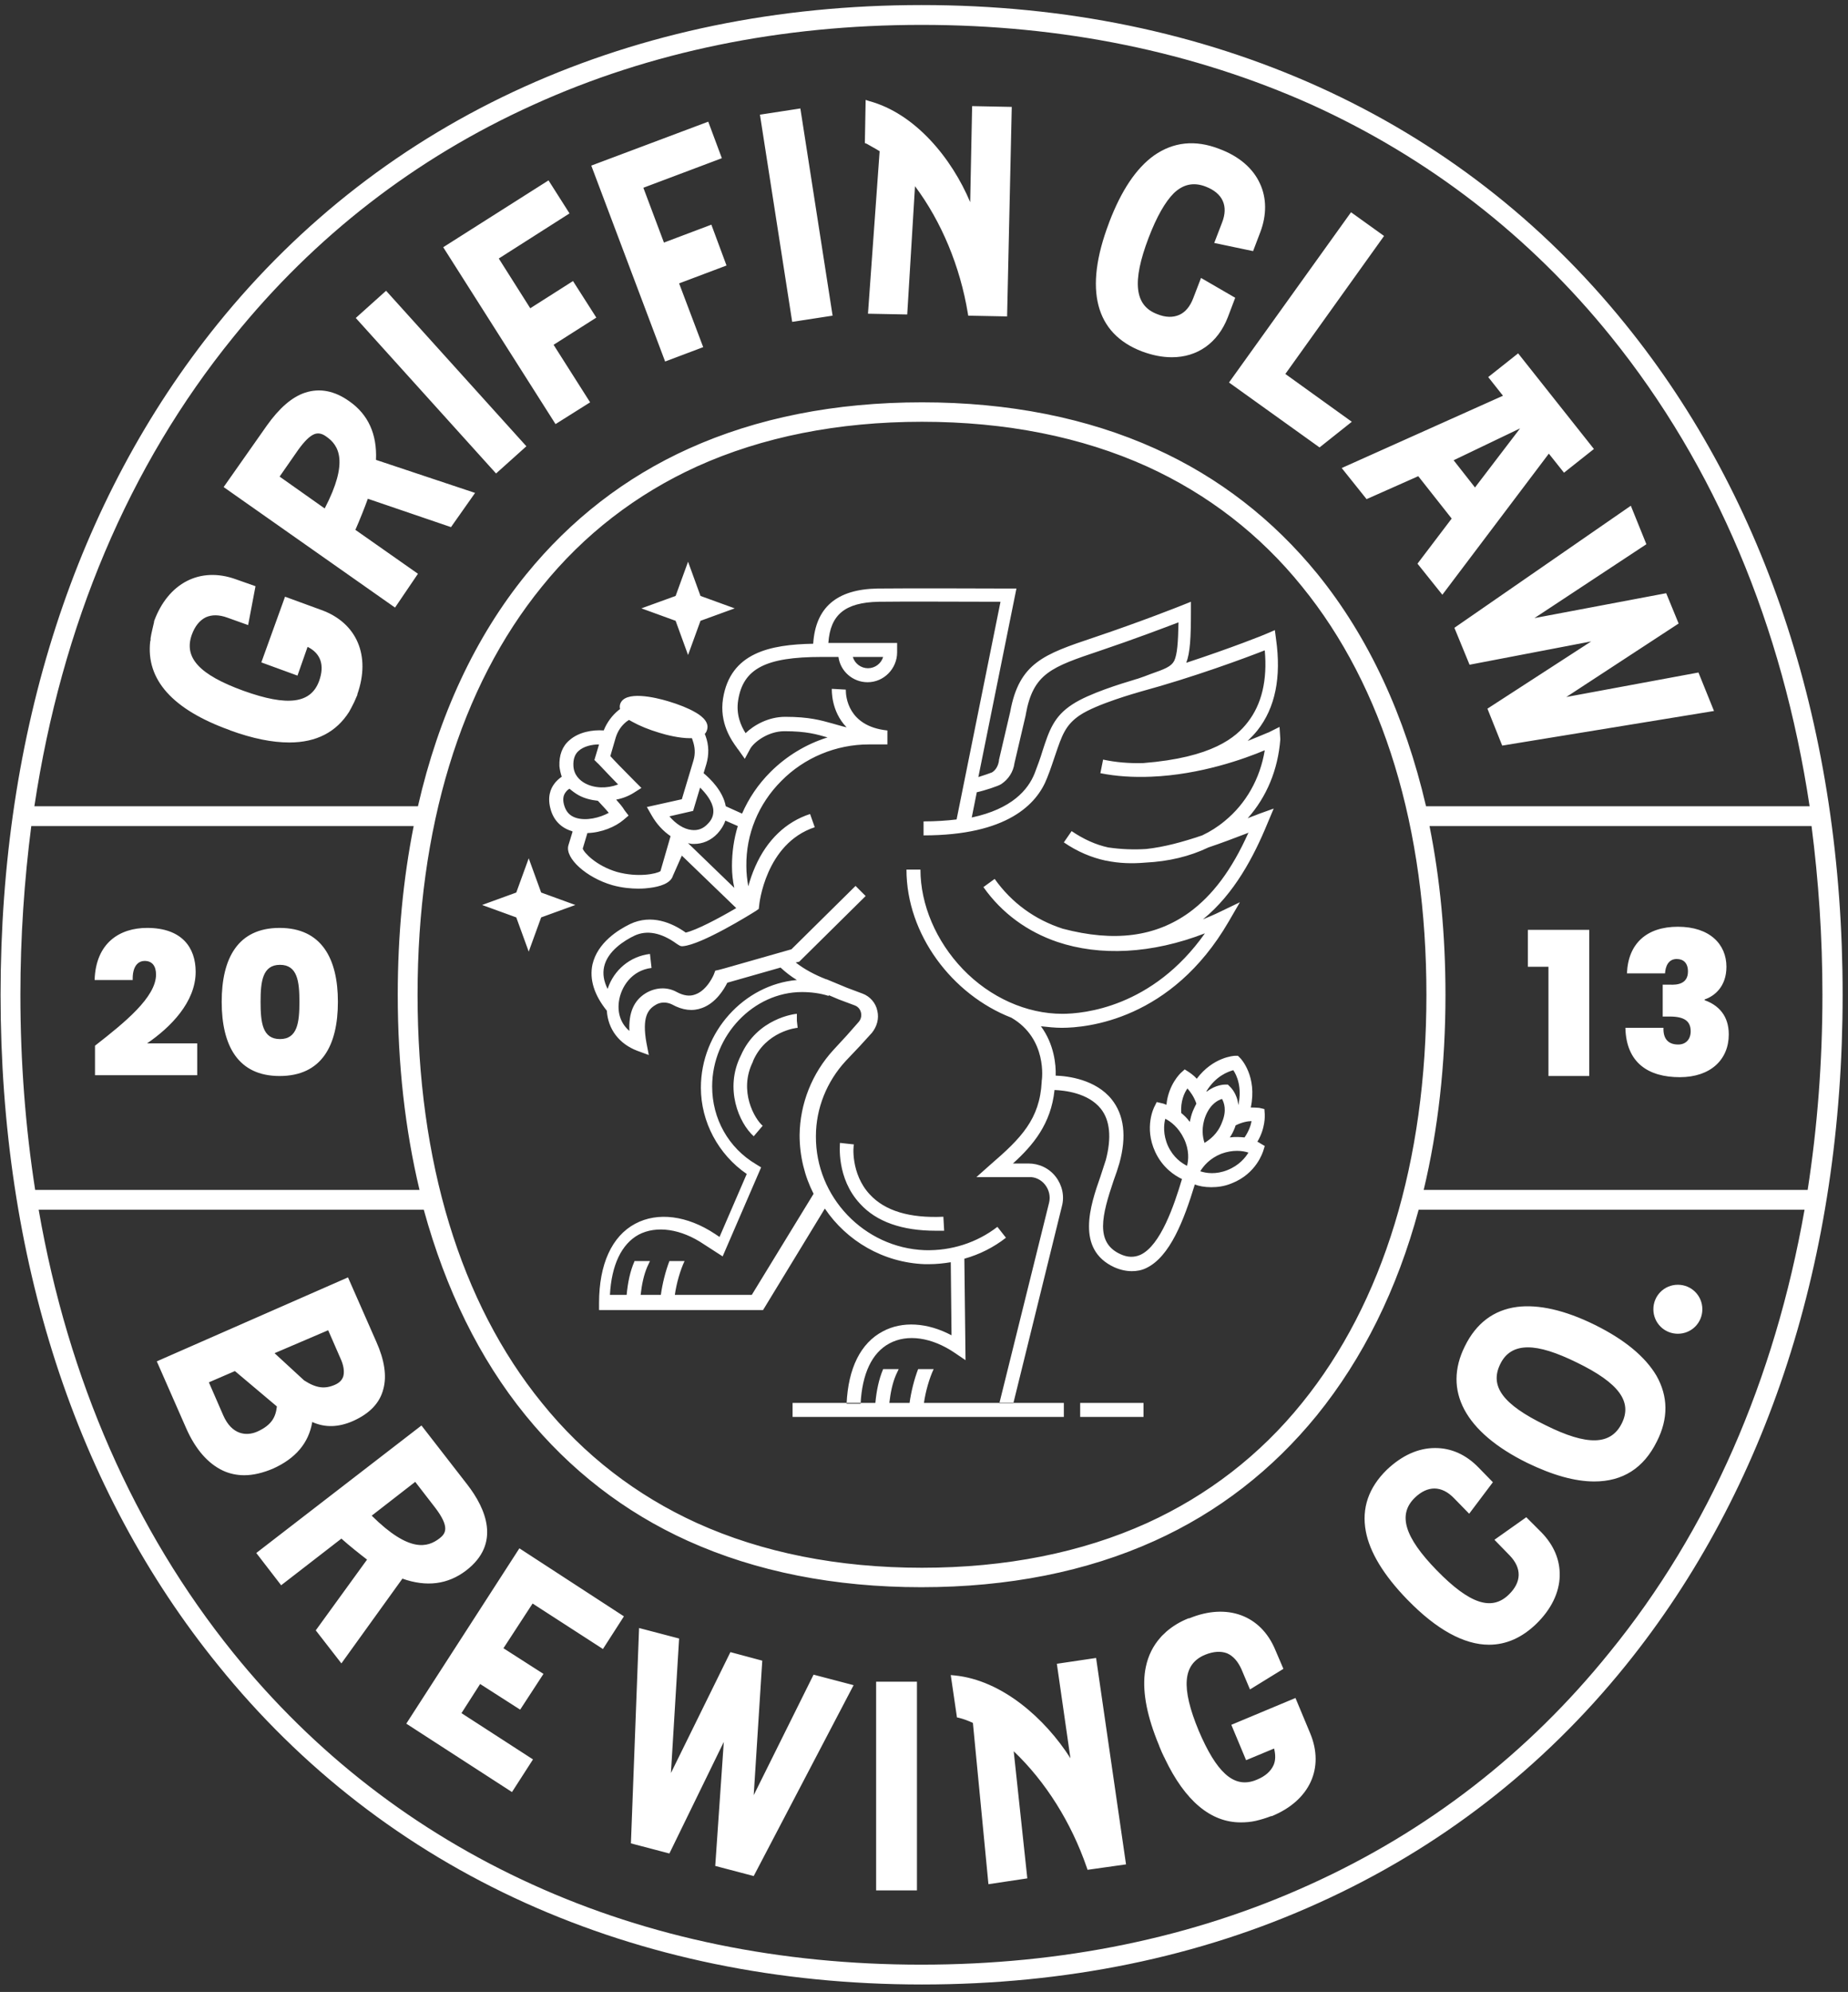 <svg xmlns="http://www.w3.org/2000/svg" width="116" height="125" viewBox="0 0 116 125" fill="none"><rect x="0" y="0" width="116" height="125" fill="#333333" stroke="none"/><g clip-path="url(#clip0_396_17128)"><path d="M5.939 61.497C6.013 59.155 7.525 58.228 9.233 58.228C11.428 58.228 12.282 59.472 12.282 60.984C12.282 62.887 10.696 64.473 9.233 65.473H12.379V67.473H5.964V65.619C7.842 64.156 9.794 62.57 9.794 61.155C9.794 60.618 9.55 60.301 9.086 60.301C8.623 60.301 8.306 60.692 8.33 61.497H5.939ZM13.916 62.863C13.916 60.155 14.916 58.228 17.551 58.228C20.186 58.228 21.21 60.155 21.21 62.863C21.21 65.619 20.186 67.522 17.551 67.522C14.941 67.522 13.916 65.619 13.916 62.863ZM16.356 62.863C16.356 64.18 16.478 65.204 17.575 65.204C18.673 65.204 18.795 64.156 18.795 62.863C18.795 61.594 18.673 60.545 17.575 60.545C16.478 60.545 16.356 61.594 16.356 62.863ZM95.904 60.667H97.197V67.522H99.758V58.35H95.904V60.667ZM107.003 62.765V62.716C107.589 62.521 108.369 61.936 108.369 60.667C108.369 59.252 107.32 58.155 105.32 58.155C103.368 58.155 102.198 59.204 102.124 61.082H104.515C104.539 60.667 104.71 60.179 105.247 60.179C105.662 60.179 105.954 60.423 105.954 60.96C105.954 61.741 105.296 61.814 104.808 61.789H104.369V63.79H104.808C105.735 63.79 106.125 64.082 106.125 64.717C106.125 65.204 105.832 65.546 105.344 65.546C104.686 65.546 104.393 65.156 104.417 64.497H102.027C102.076 66.693 103.466 67.595 105.442 67.595C107.369 67.595 108.516 66.497 108.516 64.912C108.516 63.741 107.881 63.082 107.003 62.765ZM55.215 9.489L54.483 19.686L56.947 19.734L57.435 11.684C59.094 13.904 60.265 16.71 60.752 19.661L60.777 19.808L63.216 19.856L63.509 6.708L61.021 6.659L60.899 12.685C59.752 9.952 57.459 7.123 54.556 6.342L54.337 6.269L54.288 8.977L54.41 9.025C54.654 9.172 54.947 9.318 55.215 9.489ZM24.796 38.127L14.038 30.565L16.746 26.711C17.526 25.613 18.331 24.906 19.161 24.638C20.064 24.345 20.991 24.516 21.917 25.174C23.113 26.004 23.674 27.248 23.601 28.858L29.821 30.931L28.309 33.078L23.088 31.297C22.918 31.785 22.576 32.639 22.308 33.249L26.235 36.005L24.796 38.127ZM20.381 31.907C21.917 28.955 21.259 27.931 20.478 27.394C20.21 27.199 19.966 27.15 19.722 27.248C19.429 27.37 19.112 27.687 18.722 28.224L17.551 29.907L20.381 31.907ZM33.041 28.004L24.235 18.246L22.332 19.954L31.138 29.712L33.041 28.004ZM37.042 25.247L34.749 21.637L37.432 19.93L35.968 17.637L33.285 19.344L31.309 16.222L35.749 13.392L34.431 11.319L27.821 15.514L34.871 26.613L37.042 25.247ZM44.14 21.784L42.628 17.783L45.604 16.661L44.653 14.099L41.676 15.222L40.384 11.782L45.311 9.928L44.457 7.635L37.115 10.392L41.75 22.686L44.14 21.784ZM52.263 19.808L50.239 6.806L47.702 7.196L49.726 20.198L52.263 19.808ZM9.452 40.054V40.103C9.452 40.152 9.452 40.201 9.428 40.25C9.159 42.64 10.818 44.519 14.404 45.811C14.428 45.811 14.428 45.811 14.453 45.836C15.868 46.348 17.087 46.592 18.161 46.592C19.868 46.592 21.112 45.933 21.917 44.665C21.917 44.641 21.942 44.641 21.942 44.616C22.015 44.494 22.088 44.348 22.161 44.201L22.235 44.055C22.283 43.933 22.357 43.787 22.405 43.665C22.405 43.64 22.43 43.64 22.43 43.616V43.567C23.284 41.152 22.405 39.079 20.161 38.274L17.892 37.444L16.404 41.567L18.673 42.396L19.307 40.591C20.137 41.006 20.381 41.738 20.039 42.713C19.527 44.153 18.063 44.348 15.282 43.348C12.526 42.347 11.526 41.274 12.038 39.835C12.233 39.298 12.526 38.932 12.916 38.737C13.306 38.566 13.745 38.566 14.282 38.762L15.575 39.225L16.038 36.786L14.794 36.347C12.55 35.542 10.55 36.591 9.672 38.981V39.03C9.599 39.371 9.501 39.713 9.452 40.054ZM82.829 28.077L84.854 26.467L80.682 23.467L86.878 14.807L84.805 13.319L77.145 24.003L82.829 28.077ZM94.343 24.833L93.416 23.662L95.294 22.174L100.051 28.175L98.173 29.663L97.221 28.467L90.537 37.322L88.976 35.371L91.123 32.541L89.025 29.882L85.781 31.322L84.219 29.37L94.343 24.833ZM92.586 30.59L95.416 26.882L91.245 28.882L92.586 30.59ZM92.245 41.713L99.88 40.25L93.367 44.47L94.294 46.787L107.589 44.616L106.613 42.201L98.319 43.738L105.369 39.127L104.588 37.225L96.319 38.786L103.344 34.151L102.368 31.736L91.293 39.396L92.245 41.713ZM71.681 22.052C72.34 22.296 72.949 22.418 73.559 22.418C75.145 22.418 76.438 21.54 77.072 19.905L77.535 18.686L75.389 17.441L74.901 18.71C74.706 19.222 74.413 19.588 74.023 19.759C73.632 19.93 73.169 19.93 72.632 19.71C71.217 19.173 71.047 17.685 72.096 14.929C72.608 13.587 73.144 12.66 73.681 12.123C74.267 11.562 74.925 11.416 75.681 11.709C76.755 12.123 77.121 12.928 76.706 13.977L76.218 15.246L78.657 15.758L79.121 14.539C79.511 13.49 79.511 12.441 79.097 11.538C78.657 10.562 77.779 9.806 76.535 9.343C75.023 8.757 73.657 8.904 72.437 9.757C71.315 10.562 70.388 11.953 69.632 13.929L69.607 14.002C68.022 18.173 68.754 20.93 71.681 22.052ZM25.259 99.063L21.43 104.381L19.82 102.308L23.04 97.868C22.625 97.551 21.917 96.99 21.43 96.551L17.648 99.478L16.087 97.453L26.455 89.452L29.333 93.16C30.504 94.672 31.455 96.868 29.26 98.551C28.113 99.429 26.772 99.6 25.259 99.063ZM27.308 94.599L26.064 92.989L23.332 95.111C25.698 97.453 26.845 97.112 27.601 96.526C27.967 96.234 28.26 95.843 27.308 94.599ZM47.311 112.651L47.848 104.21L45.848 103.674L42.115 111.26L42.628 102.82L40.115 102.161L39.603 115.675L42.018 116.31L45.433 109.309L44.896 117.09L47.311 117.725L53.581 105.747L51.068 105.088L47.311 112.651ZM82.243 108.772L81.317 106.552L77.291 108.235L78.218 110.455L79.975 109.723C80.072 110.114 80.072 110.455 79.95 110.748C79.78 111.138 79.438 111.455 78.901 111.675C78.17 111.992 77.511 111.87 76.901 111.309C76.34 110.797 75.803 109.918 75.242 108.601C74.12 105.893 74.242 104.43 75.633 103.844C76.169 103.625 76.633 103.6 77.023 103.747C77.413 103.918 77.706 104.259 77.926 104.747L78.462 106.015L80.56 104.723L80.048 103.527C79.145 101.356 77.023 100.576 74.657 101.551H74.608C74.047 101.771 73.584 102.064 73.193 102.405L73.12 102.478C73.022 102.576 72.925 102.649 72.852 102.747C72.388 103.259 72.071 103.893 71.925 104.601C71.681 105.747 71.876 107.186 72.486 108.845C72.559 109.065 72.657 109.284 72.754 109.528C72.754 109.553 72.779 109.577 72.779 109.601C72.876 109.845 72.974 110.065 73.071 110.26C73.096 110.284 73.096 110.309 73.12 110.358C74.389 113.016 75.999 114.358 77.877 114.358C78.194 114.358 78.511 114.334 78.828 114.261C79.145 114.187 79.463 114.09 79.78 113.968H79.828C82.219 112.992 83.146 110.943 82.243 108.772ZM95.806 95.209L93.806 96.624L94.757 97.6C95.538 98.405 95.514 99.283 94.709 100.063C93.635 101.112 92.245 100.649 90.196 98.551C88.147 96.453 87.732 95.038 88.805 93.989C89.61 93.209 90.489 93.209 91.269 94.014L92.221 94.989L93.709 93.013L92.806 92.087C92.025 91.282 91.098 90.867 90.098 90.867H90.074C89.025 90.867 88 91.33 87.049 92.233C85.903 93.355 85.463 94.648 85.732 96.087C85.976 97.404 86.854 98.844 88.317 100.356L88.366 100.405C90.171 102.259 91.903 103.21 93.465 103.21C94.538 103.21 95.538 102.771 96.441 101.893C97.368 100.99 97.88 99.941 97.904 98.892C97.929 97.892 97.538 96.965 96.758 96.16L95.806 95.209ZM25.503 108.162L32.138 112.455L33.456 110.406L28.967 107.503L30.138 105.674L32.651 107.284L34.114 105.04L31.602 103.43L33.431 100.624L37.847 103.478L39.164 101.429L32.602 97.16L25.503 108.162ZM54.995 118.627H57.557V105.528H54.995V118.627ZM66.339 104.405L67.192 110.333C65.607 107.845 62.899 105.43 59.923 105.137L59.679 105.113L60.069 107.772L60.191 107.796C60.484 107.869 60.801 107.991 61.069 108.113L62.045 118.237L64.485 117.871L63.631 109.894C65.631 111.797 67.241 114.358 68.217 117.188L68.266 117.334L70.681 116.993L68.802 104.04L66.339 104.405ZM103.978 86.33C104.71 87.623 104.735 89.013 104.003 90.452C103.173 92.135 101.856 92.965 100.075 92.965C98.856 92.965 97.465 92.574 95.855 91.794C91.952 89.867 90.562 87.257 91.952 84.476C92.66 83.036 93.757 82.207 95.221 82.012C96.563 81.841 98.221 82.207 100.1 83.134C101.978 84.061 103.271 85.134 103.978 86.33ZM98.978 85.5C97.685 84.866 96.685 84.549 95.904 84.549C95.099 84.549 94.513 84.89 94.172 85.598C93.489 86.988 94.343 88.135 97.002 89.428C99.636 90.745 101.124 90.696 101.807 89.306C102.466 87.964 101.637 86.793 98.978 85.5ZM17.136 92.16C16.502 92.428 15.892 92.574 15.331 92.574C14.868 92.574 14.404 92.477 13.989 92.282C13.062 91.843 12.282 90.965 11.696 89.647L9.842 85.427L21.844 80.158L23.625 84.207C24.137 85.354 24.284 86.354 24.064 87.159C23.845 88.037 23.21 88.696 22.186 89.159C21.259 89.574 20.405 89.598 19.6 89.233C19.381 90.55 18.551 91.525 17.136 92.16ZM17.234 84.915L19.088 86.622C19.844 87.11 20.381 87.183 21.039 86.891C21.308 86.769 21.478 86.598 21.552 86.354C21.625 86.061 21.576 85.671 21.356 85.207L20.6 83.475L17.234 84.915ZM13.111 86.744L14.014 88.818C14.55 90.037 15.453 90.135 16.136 89.842C17.063 89.428 17.307 88.915 17.38 88.257L14.746 86.037L13.111 86.744ZM105.32 80.621C104.466 80.621 103.783 81.305 103.783 82.158C103.783 83.012 104.466 83.695 105.32 83.695C106.174 83.695 106.857 83.012 106.857 82.158C106.857 81.305 106.174 80.621 105.32 80.621ZM115.663 62.424C115.663 78.938 110.955 93.477 102.051 104.503C96.831 110.967 90.342 115.993 82.78 119.408C75.267 122.823 66.875 124.53 57.874 124.53C48.873 124.53 40.481 122.798 32.968 119.408C25.406 115.993 18.917 110.967 13.697 104.503C4.744 93.477 0.036 78.938 0.036 62.424C0.036 45.909 4.744 31.37 13.648 20.344C18.868 13.88 25.357 8.855 32.919 5.44C40.432 2.049 48.824 0.317 57.85 0.317C66.875 0.317 75.242 2.049 82.756 5.44C90.318 8.855 96.806 13.88 102.027 20.344C110.955 31.37 115.663 45.909 115.663 62.424ZM26.211 62.424C26.211 72.864 28.894 81.744 34.017 88.037C36.651 91.306 39.944 93.843 43.75 95.575C47.848 97.429 52.605 98.38 57.874 98.38C63.143 98.38 67.9 97.429 71.998 95.575C75.803 93.843 79.097 91.306 81.731 88.037C86.829 81.744 89.537 72.889 89.537 62.424C89.537 51.983 86.854 43.104 81.731 36.81C79.097 33.541 75.803 31.004 71.998 29.272C67.9 27.419 63.143 26.467 57.874 26.467C52.605 26.467 47.848 27.419 43.75 29.272C39.944 31.004 36.651 33.541 34.017 36.81C28.894 43.104 26.211 51.983 26.211 62.424ZM89.366 74.669H113.468C114.077 70.742 114.395 66.644 114.395 62.424C114.395 58.789 114.151 55.252 113.711 51.837H89.732C90.391 55.13 90.733 58.667 90.733 62.424C90.733 66.79 90.269 70.888 89.366 74.669ZM2.158 50.593H26.235C27.528 44.933 29.821 39.981 33.041 36.029C35.822 32.614 39.237 29.955 43.238 28.15C47.507 26.223 52.41 25.247 57.874 25.247C63.314 25.247 68.241 26.223 72.51 28.15C76.511 29.955 79.926 32.614 82.707 36.029C85.927 40.006 88.195 44.933 89.513 50.593H113.59C111.882 39.249 107.662 29.224 101.124 21.125C96.026 14.807 89.683 9.904 82.317 6.562C74.901 3.244 66.68 1.561 57.85 1.561C49.019 1.561 40.798 3.244 33.456 6.586C26.064 9.928 19.746 14.831 14.648 21.149C8.086 29.224 3.866 39.249 2.158 50.593ZM1.28 62.424C1.28 66.644 1.597 70.742 2.207 74.669H26.333C25.43 70.888 24.967 66.79 24.967 62.424C24.967 58.691 25.308 55.154 25.967 51.837H1.963C1.524 55.252 1.28 58.789 1.28 62.424ZM113.272 75.913H89.049C87.708 80.89 85.561 85.232 82.658 88.818C79.877 92.233 76.462 94.892 72.462 96.697C68.193 98.624 63.289 99.6 57.825 99.6C52.385 99.6 47.458 98.624 43.189 96.697C39.188 94.892 35.773 92.233 32.992 88.818C30.089 85.256 27.967 80.89 26.601 75.913H2.427C4.281 86.574 8.428 96.014 14.624 103.698C19.722 110.016 26.064 114.919 33.431 118.261C40.774 121.603 48.995 123.286 57.825 123.286C66.656 123.286 74.876 121.603 82.219 118.261C89.61 114.919 95.928 110.016 101.027 103.698C107.272 96.038 111.394 86.574 113.272 75.913Z" fill="white"></path><path d="M54.606 74.962C55.557 75.987 57.094 76.45 59.216 76.353L59.265 77.231H58.728C56.63 77.231 55.02 76.67 53.996 75.548C52.483 73.938 52.727 71.791 52.727 71.718L53.167 71.767L53.606 71.815C53.557 71.84 53.386 73.669 54.606 74.962ZM56.411 85.915C56.362 86.037 56.289 86.159 56.24 86.281C56.021 86.793 55.899 87.379 55.825 88.037H54.947C55.02 87.257 55.167 86.549 55.435 85.939V85.915H56.411ZM58.582 85.915C58.314 86.476 58.07 87.33 57.972 88.037H57.094C57.192 87.33 57.387 86.549 57.631 85.915H58.582ZM80.366 46.397C80.219 48.3 79.512 50.007 78.317 51.349C78.536 51.251 78.78 51.178 79 51.081L79.951 50.739L79.561 51.666C78.707 53.74 77.487 56.081 75.511 57.691C75.853 57.545 76.219 57.399 76.56 57.228L77.829 56.618L77.121 57.838C73.535 64.009 68.218 64.497 66.656 64.497C66.217 64.497 65.778 64.448 65.339 64.4C66.168 65.522 66.29 66.815 66.266 67.498C67.047 67.522 68.779 67.742 69.779 68.986C70.559 69.962 70.73 71.303 70.267 72.986C70.169 73.328 70.047 73.694 69.901 74.084C69.169 76.255 68.73 77.963 70.316 78.695C70.779 78.914 71.194 78.914 71.584 78.743C72.852 78.158 73.706 75.621 74.194 73.987C73.731 73.767 72.974 73.279 72.511 72.279C71.803 70.742 72.438 69.498 72.462 69.449L72.609 69.156L72.926 69.23C72.95 69.23 73.048 69.254 73.218 69.327C73.34 68.059 74.097 67.351 74.121 67.327L74.365 67.107L74.633 67.278C74.658 67.303 74.877 67.424 75.121 67.693C76.146 66.327 77.463 66.254 77.512 66.254H77.707L77.853 66.4C77.902 66.449 78.927 67.546 78.512 69.498C78.829 69.498 79.024 69.522 79.049 69.522L79.366 69.596L79.39 69.937C79.39 69.986 79.439 70.791 78.927 71.645C79.024 71.693 79.073 71.718 79.097 71.742L79.39 71.913L79.292 72.23C79.268 72.279 78.878 73.645 77.317 74.255C76.853 74.45 76.414 74.499 76.024 74.499C75.609 74.499 75.243 74.426 74.999 74.328C74.316 76.572 73.438 78.865 71.95 79.573C71.657 79.719 71.34 79.768 71.047 79.768C70.706 79.768 70.34 79.695 69.95 79.524C67.51 78.402 68.437 75.645 69.071 73.84C69.193 73.45 69.315 73.108 69.413 72.791C69.779 71.401 69.681 70.303 69.096 69.571C68.291 68.571 66.803 68.425 66.193 68.4C65.973 70.522 64.851 71.864 63.583 73.011H64.558C65.217 73.011 65.851 73.303 66.266 73.84C66.681 74.377 66.827 75.06 66.656 75.694L63.607 88.062H62.729L65.851 75.475C65.949 75.084 65.851 74.669 65.607 74.352C65.364 74.035 64.973 73.84 64.583 73.865H61.29L62.168 73.084C64.095 71.425 65.266 70.23 65.388 67.888V67.839C65.412 67.742 65.754 65.18 63.485 63.863C59.777 62.424 56.899 58.643 56.899 54.569H57.777C57.777 56.764 58.753 59.057 60.436 60.814C62.144 62.594 64.436 63.619 66.681 63.619C67.998 63.619 72.34 63.229 75.633 58.569C72.291 59.862 69.047 60.009 66.364 59.106C64.51 58.472 62.9 57.325 61.729 55.667L62.436 55.154C63.51 56.667 64.973 57.716 66.705 58.277C69.95 59.131 72.535 58.789 74.658 57.252C76.121 56.179 77.317 54.593 78.365 52.252C78.341 52.252 78.341 52.252 78.317 52.276C77.487 52.593 76.658 52.91 75.853 53.178C74.682 53.74 73.365 54.057 71.901 54.13C71.072 54.203 70.242 54.179 69.437 54.008H69.413C68.51 53.813 67.632 53.447 66.778 52.861L67.266 52.154C68.022 52.666 68.779 53.008 69.559 53.178C70.389 53.3 71.194 53.325 71.95 53.276C73.072 53.154 74.243 52.837 75.463 52.422C75.975 52.178 76.438 51.886 76.877 51.52C78.219 50.422 79.097 48.861 79.39 47.08C78.121 47.617 75.341 48.617 72.267 48.739C71.12 48.788 70.047 48.714 69.071 48.519L69.242 47.666C70.023 47.836 70.876 47.909 71.755 47.885C76.097 47.544 77.585 46.275 78.317 45.324C79.195 44.202 79.561 42.689 79.39 40.811C78.146 41.299 74.926 42.494 71.608 43.397C71.364 43.47 68.827 44.177 67.778 44.885C66.876 45.494 66.656 46.153 66.242 47.373C66.095 47.788 65.949 48.275 65.729 48.812C65.095 50.471 63.217 52.422 57.972 52.422V51.544C58.753 51.544 59.436 51.495 60.046 51.422L62.802 37.762C61.217 37.762 56.46 37.737 55.142 37.762C53.045 37.81 52.118 38.567 51.996 40.347H56.313V40.933C56.313 41.957 55.484 42.811 54.459 42.811C53.532 42.811 52.752 42.128 52.63 41.225H51.557C48.068 41.225 46.653 41.957 46.336 43.933C46.19 44.836 46.507 45.543 46.8 46.007C47.336 45.494 48.239 44.982 49.288 44.982C50.8 44.982 51.532 45.202 52.24 45.397C52.532 45.47 52.801 45.568 53.142 45.641C52.142 44.616 52.215 43.25 52.215 43.226L53.093 43.275V43.323C53.093 43.689 53.215 45.568 55.679 45.836H55.703V46.714H54.533C52.483 46.714 50.483 47.544 49.044 49.007C47.605 50.446 46.824 52.349 46.849 54.349C46.849 54.788 46.897 55.203 46.971 55.618C47.068 55.252 47.215 54.813 47.41 54.374C48.141 52.715 49.337 51.569 50.849 51.081L50.995 51.495L51.142 51.91C48.044 52.935 47.654 56.764 47.654 56.813L47.629 57.033L47.458 57.155C47.117 57.374 44.043 59.277 42.872 59.374C42.702 59.399 42.604 59.301 42.482 59.228C41.506 58.521 40.604 58.35 39.823 58.716C39.213 59.009 38.14 59.667 37.92 60.667C37.823 61.106 37.896 61.57 38.14 62.058C38.53 60.863 39.555 60.009 40.799 59.862L40.897 60.741C39.652 60.887 38.969 61.936 38.847 62.863C38.75 63.619 38.994 64.253 39.506 64.692C39.457 63.57 39.774 62.79 40.531 62.326C41.14 61.96 41.872 61.911 42.482 62.253C42.897 62.473 43.287 62.546 43.653 62.399C44.409 62.131 44.824 61.131 44.824 61.106L44.897 60.911L45.117 60.863L45.483 60.765L49.678 59.57L53.703 55.593L54.02 55.911L54.337 56.228L50.166 60.35L49.947 60.399C50.508 60.838 51.166 61.18 51.849 61.448H51.874L53.167 61.985L54.142 62.351C54.606 62.521 54.972 62.936 55.069 63.424C55.191 63.912 55.045 64.424 54.728 64.814L53.972 65.644L53.093 66.571C51.898 67.864 51.215 69.547 51.215 71.303C51.191 75.109 54.24 78.304 58.045 78.451C59.704 78.499 61.314 77.987 62.607 76.987L63.144 77.67C62.363 78.28 61.485 78.719 60.533 78.987L60.607 85.354L59.924 84.891C58.484 83.915 56.948 83.695 55.825 84.305C54.728 84.891 54.118 86.208 54.02 88.086H53.142C53.24 85.866 54.02 84.281 55.411 83.549C56.63 82.89 58.216 82.988 59.728 83.793L59.68 79.207C59.241 79.28 58.777 79.329 58.314 79.329H58.045C55.435 79.231 53.142 77.865 51.776 75.84L47.898 82.207H37.603V81.768C37.603 79.329 38.408 77.572 39.872 76.792C41.287 76.035 43.141 76.279 44.873 77.426L45.165 77.621L46.873 73.669C45.092 72.45 43.995 70.401 43.995 68.254C43.995 64.766 46.702 61.789 50.02 61.497C49.654 61.277 49.312 61.009 48.995 60.716L45.653 61.668C45.458 62.058 44.946 62.936 44.068 63.253C43.482 63.473 42.848 63.4 42.189 63.034C41.848 62.863 41.433 62.863 41.116 63.082C40.677 63.351 40.287 63.839 40.579 65.449L40.726 66.205L39.994 65.936C38.847 65.497 38.164 64.57 38.091 63.424C37.286 62.424 36.993 61.448 37.189 60.521C37.506 59.155 38.799 58.35 39.555 57.984C40.897 57.35 42.189 57.911 43.043 58.521C43.702 58.374 45.092 57.643 46.214 56.984L42.799 53.691L42.238 54.959C42.092 55.447 41.384 55.642 40.799 55.715C40.628 55.74 40.384 55.764 40.067 55.764C39.628 55.764 39.042 55.715 38.433 55.545C36.823 55.081 35.457 53.861 35.676 53.056L35.944 52.178C35.92 52.178 35.92 52.178 35.896 52.154C35.237 51.959 34.774 51.495 34.578 50.837C34.334 50.032 34.554 49.495 34.798 49.178C34.92 49.007 35.091 48.861 35.261 48.739C35.188 48.519 35.139 48.3 35.115 48.08C35.091 47.397 35.286 46.836 35.749 46.446C36.335 45.934 37.189 45.787 37.896 45.836C38.091 45.348 38.408 44.909 38.823 44.568L38.921 44.494C38.896 44.397 38.896 44.299 38.921 44.202C39.189 43.299 41.14 43.763 41.945 44.006C42.604 44.202 43.214 44.446 43.629 44.689C43.848 44.811 44.556 45.226 44.385 45.787C44.36 45.885 44.312 45.982 44.238 46.056L44.287 46.178C44.507 46.763 44.507 47.373 44.336 47.958L44.165 48.519C44.58 48.861 45.385 49.641 45.556 50.593L46.58 51.056C46.995 50.105 47.58 49.227 48.361 48.446C49.361 47.446 50.605 46.69 51.947 46.275C51.264 46.08 50.63 45.885 49.239 45.885C48.19 45.885 47.312 46.592 47.093 46.983L46.751 47.617L46.336 47.031C46.312 47.007 46.288 46.983 46.263 46.934C45.922 46.47 45.141 45.373 45.385 43.836C45.848 40.957 48.337 40.445 51.044 40.396C51.191 38.127 52.508 36.981 55.069 36.932C56.655 36.908 63.217 36.932 63.266 36.932H63.802L61.412 48.763C61.729 48.666 62.144 48.519 62.266 48.471C62.509 48.324 62.656 48.056 62.705 47.739V47.69L63.412 44.665C63.973 41.591 65.534 41.055 68.657 40.006C71.706 38.981 74.145 38.005 74.145 38.005L74.755 37.762V38.396C74.755 40.006 74.706 40.957 74.462 41.591C77.292 40.664 79.487 39.786 79.512 39.762L80.024 39.542L80.097 40.103C80.439 42.494 80.049 44.421 78.927 45.836C78.731 46.08 78.536 46.275 78.317 46.495C79.122 46.178 79.609 45.958 79.634 45.958L80.317 45.616L80.366 46.397ZM44.702 68.181C44.702 70.205 45.726 72.035 47.458 73.059L47.776 73.255L45.361 78.841L44.19 78.085C42.75 77.109 41.214 76.889 40.092 77.475C39.018 78.06 38.384 79.377 38.286 81.256H39.335C39.408 80.475 39.555 79.768 39.823 79.158V79.134H40.799C40.75 79.255 40.677 79.377 40.628 79.499C40.409 80.012 40.287 80.597 40.213 81.256H41.482C41.58 80.548 41.775 79.768 42.019 79.134H42.97C42.702 79.695 42.458 80.548 42.36 81.256H47.19L51.069 74.913C50.508 73.816 50.191 72.547 50.191 71.23C50.215 69.254 50.971 67.351 52.313 65.888L53.167 64.961L53.898 64.131C54.045 63.961 54.093 63.741 54.045 63.546C53.996 63.326 53.85 63.156 53.63 63.082L52.654 62.717L52.02 62.448V62.497C51.483 62.326 50.898 62.253 50.337 62.253C47.312 62.253 44.702 64.961 44.702 68.181ZM35.993 48.056C36.018 48.641 36.408 48.983 36.725 49.154C37.311 49.471 38.091 49.495 38.799 49.227C37.872 48.275 37.506 47.861 37.481 47.861L37.311 47.69L37.603 46.714C37.14 46.714 36.627 46.836 36.31 47.129C36.091 47.324 35.969 47.641 35.993 48.056ZM38.213 51.008C37.994 50.739 37.75 50.495 37.53 50.251C37.091 50.203 36.701 50.105 36.335 49.91C36.115 49.788 35.92 49.641 35.749 49.495C35.652 49.544 35.579 49.617 35.505 49.715C35.335 49.934 35.31 50.227 35.432 50.593C35.554 50.959 35.774 51.203 36.164 51.325C36.798 51.52 37.628 51.325 38.213 51.008ZM42.092 52.471C41.628 52.154 41.214 51.715 40.897 51.154L40.604 50.642L42.799 50.154L43.458 47.958L43.531 47.714C43.653 47.3 43.629 46.885 43.482 46.47L43.433 46.324H43.312C42.653 46.324 41.848 46.129 41.384 45.982C40.726 45.787 40.14 45.543 39.701 45.299C39.652 45.275 39.579 45.226 39.482 45.177L39.335 45.275C38.994 45.543 38.774 45.885 38.652 46.275L38.311 47.446C38.53 47.69 39.018 48.202 39.872 49.056L40.262 49.446L39.799 49.739C39.457 49.959 39.067 50.105 38.677 50.178C38.872 50.398 39.067 50.617 39.213 50.861L39.457 51.178L39.14 51.447C38.628 51.886 37.75 52.252 36.871 52.276L36.579 53.252C36.652 53.496 37.408 54.325 38.725 54.715C40.043 55.081 41.214 54.837 41.458 54.666L42.092 52.471ZM43.409 52.081C43.799 52.13 44.141 52.008 44.434 51.691C44.702 51.422 44.8 51.129 44.775 50.812C44.726 50.3 44.312 49.788 43.946 49.422L43.507 50.886L42.019 51.227C42.409 51.691 42.921 52.032 43.409 52.081ZM45.946 54.349C45.946 53.471 46.068 52.642 46.312 51.837L45.531 51.495C45.434 51.788 45.263 52.056 45.043 52.3C44.629 52.739 44.116 52.959 43.555 52.959C43.482 52.959 43.385 52.959 43.312 52.935C43.263 52.935 43.238 52.91 43.19 52.91L46.092 55.715C45.995 55.276 45.946 54.813 45.946 54.349ZM53.532 41.225C53.654 41.64 54.045 41.933 54.484 41.933C54.923 41.933 55.313 41.64 55.435 41.225H53.532ZM73.975 39.054C73.072 39.396 71.218 40.103 69.047 40.835C65.998 41.86 64.851 42.25 64.388 44.836V44.86L63.68 47.885C63.607 48.446 63.29 48.91 62.851 49.202C62.68 49.324 61.778 49.617 61.314 49.715L60.997 51.3C63.51 50.764 64.534 49.568 64.949 48.519C65.144 48.007 65.315 47.544 65.437 47.129C65.851 45.86 66.144 44.958 67.315 44.202C68.34 43.519 70.437 42.884 71.169 42.665C71.242 42.64 71.316 42.616 71.413 42.592C71.706 42.494 71.974 42.396 72.218 42.299C73.121 41.982 73.511 41.835 73.706 41.469C73.901 41.055 73.95 40.299 73.975 39.054ZM77.56 70.62C77.536 70.669 77.536 70.718 77.512 70.766C77.414 71.01 77.317 71.206 77.195 71.376C77.536 71.328 77.853 71.352 78.121 71.376C78.39 70.986 78.512 70.62 78.561 70.352C78.317 70.352 77.951 70.425 77.56 70.62ZM75.731 68.474C75.731 68.474 75.731 68.498 75.755 68.498C76.316 68.059 76.877 68.059 76.902 68.059H77.073L77.195 68.181C77.219 68.205 77.658 68.595 77.731 69.352C77.975 68.23 77.634 67.473 77.414 67.156C77.073 67.254 76.316 67.522 75.731 68.474ZM75.609 71.718C75.926 71.523 76.438 71.157 76.707 70.425C77.024 69.669 76.829 69.181 76.707 68.961C76.463 69.034 75.999 69.254 75.682 70.01C75.389 70.742 75.487 71.352 75.609 71.718ZM75.341 73.499C75.707 73.621 76.316 73.718 77.048 73.425C77.78 73.133 78.17 72.645 78.365 72.328C77.999 72.206 77.39 72.132 76.658 72.401C75.926 72.694 75.536 73.181 75.341 73.499ZM74.145 69.84C74.316 69.986 74.511 70.157 74.682 70.401C74.731 70.181 74.779 69.962 74.877 69.718C74.95 69.547 75.023 69.4 75.097 69.254C74.95 68.815 74.706 68.498 74.536 68.303C74.34 68.571 74.097 69.108 74.145 69.84ZM74.511 73.157C74.609 72.791 74.658 72.157 74.316 71.45C73.975 70.742 73.487 70.376 73.145 70.205C73.048 70.571 72.999 71.206 73.316 71.913C73.657 72.645 74.17 72.986 74.511 73.157ZM57.655 85.915H58.606C58.338 86.476 58.094 87.33 57.997 88.037H57.118C57.192 87.354 57.387 86.574 57.655 85.915ZM55.435 85.915H56.411C56.362 86.037 56.289 86.159 56.24 86.281C56.021 86.793 55.899 87.379 55.825 88.037H54.947C55.02 87.257 55.167 86.549 55.435 85.915C55.435 85.939 55.435 85.939 55.435 85.915ZM50.02 63.619C49.922 63.619 47.532 63.887 46.507 66.229C45.458 68.303 46.385 70.474 47.312 71.303L47.873 70.644C47.385 70.23 46.336 68.474 47.263 66.62V66.595C48.068 64.717 49.995 64.497 50.069 64.497L50.02 64.058V63.619ZM43.97 37.396L43.19 35.249L42.409 37.396L40.262 38.176L42.409 38.957L43.19 41.103L43.97 38.957L46.117 38.176L43.97 37.396ZM33.969 56.008L33.188 53.861L32.407 56.008L30.261 56.789L32.407 57.569L33.188 59.716L33.969 57.569L36.115 56.789L33.969 56.008ZM49.751 88.037V88.915H66.778V88.037H49.751ZM71.779 88.037H67.803V88.915H71.779V88.037Z" fill="white"></path></g><defs><clipPath id="clip0_396_17128"><rect width="115.627" height="124.214" fill="white" transform="translate(0.036 0.317)"></rect></clipPath></defs></svg>